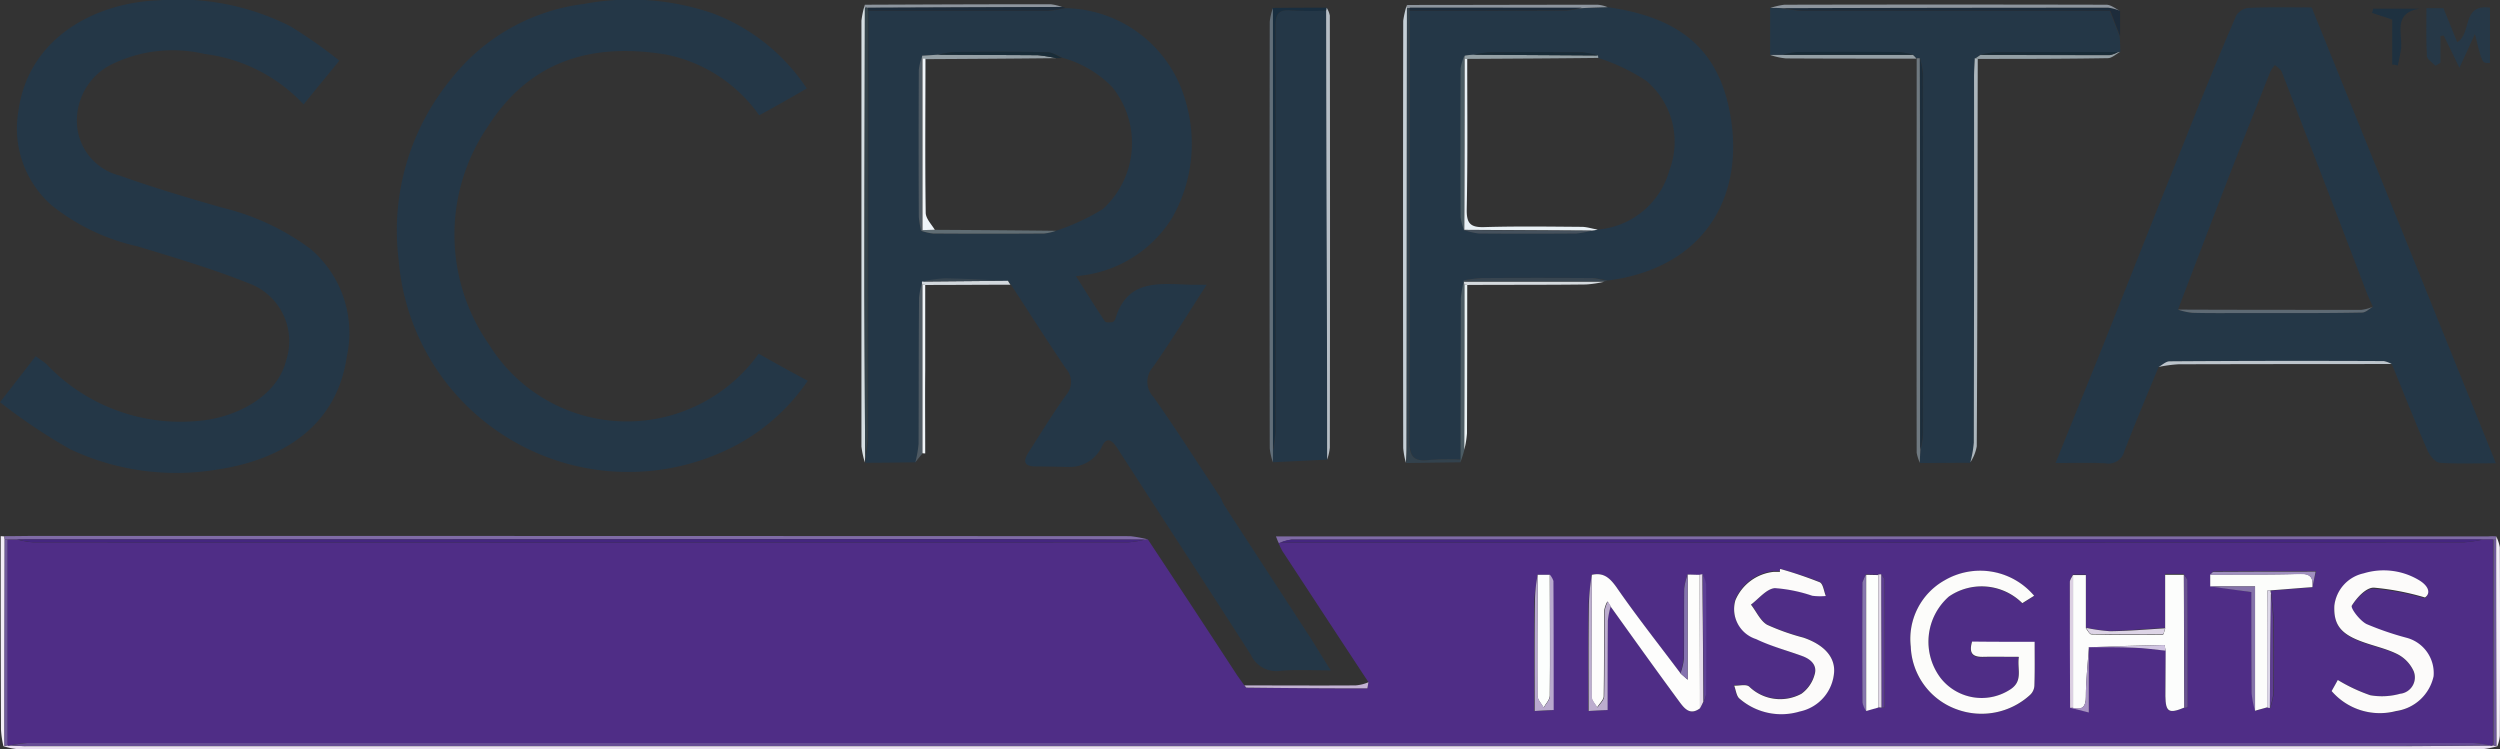 <svg xmlns="http://www.w3.org/2000/svg" width="101.517" height="30.432" viewBox="0 0 101.517 30.432">
  <rect x="0" y="0" width="101.517" height="30.432" fill="#333333" stroke="none"/>
  <g id="Group_85" data-name="Group 85" transform="translate(-69.28 -28.118)">
    <g id="Group_84" data-name="Group 84">
      <path id="Path_1783" data-name="Path 1783" d="M122.35,53.8c-1.12-1.73-2.24-3.44-3.36-5.17a1.817,1.817,0,0,1-.13-.28c-.91-1.37-1.79-2.76-2.74-4.11a.9.9,0,0,1-.02-1.22c.75-1.07,1.43-2.18,2.18-3.34h-.62c-1.26-.03-2.6-.27-3.09,1.39-.02.05-.08.13-.13.13-.1.01-.25.03-.29-.03-.39-.58-.76-1.18-1.18-1.84a5.028,5.028,0,0,0,3.92-2.39,6.058,6.058,0,0,0,.51-4.79,5.149,5.149,0,0,0-4.85-3.7,5.2,5.2,0,0,1-.67.11h-7.34q0,8.67-.01,17.36a4.859,4.859,0,0,1-.1.74c0,.08-.01.17-.01.25.68,0,1.37-.01,2.05-.02a4.783,4.783,0,0,0,.13-.74c.01-1.97,0-3.95.02-5.93a3,3,0,0,1,.13-.65,6.875,6.875,0,0,1,.91-.13c.86.01,1.72.06,2.58.1a.784.784,0,0,0,.1.15c.74,1.13,1.46,2.27,2.22,3.39a.81.81,0,0,1,.01,1.08c-.54.75-1.02,1.54-1.52,2.32-.24.37-.19.58.3.58.45,0,.9.01,1.35.02a1.438,1.438,0,0,0,1.31-.8c.2-.43.39-.33.63.02,1.81,2.81,3.64,5.6,5.44,8.42a1.128,1.128,0,0,0,1.17.64c.64-.06,1.27-.02,2.07-.02C122.93,54.74,122.66,54.26,122.35,53.8ZM112.16,37.49a2.08,2.08,0,0,1-.48.11c-1.51.01-3,.01-4.51,0a2.08,2.08,0,0,1-.48-.11,2.722,2.722,0,0,1-.09-.56c0-1.99-.01-3.98.01-5.97a2.865,2.865,0,0,1,.13-.58c.22-.01.43-.03.64-.04a3.9,3.9,0,0,1,.67-.11c1.26-.01,2.53-.02,3.79.01a1.73,1.73,0,0,1,.57.22,4.507,4.507,0,0,1,2.03,1.19,3.62,3.62,0,0,1-.38,4.96A9.163,9.163,0,0,1,112.16,37.49Z" fill="#243747"/>
      <path id="Path_1784" data-name="Path 1784" d="M163.15,28.42c-.9,0-1.74-.02-2.58.02a.677.677,0,0,0-.49.32c-.72,1.68-1.41,3.36-2.08,5.06-1.14,2.82-2.26,5.67-3.39,8.5-.61,1.51-1.22,3.01-1.86,4.6.74,0,1.37-.02,2.02.01a.658.658,0,0,0,.77-.48c.44-1.15.92-2.28,1.39-3.42.15-.08.3-.23.45-.23q4.35-.03,8.7-.01a.845.845,0,0,1,.33.13c.48,1.16.93,2.32,1.43,3.46.09.22.32.51.51.53.73.05,1.45.02,2.28.02C168.11,40.69,165.63,34.55,163.15,28.42Zm2.05,12.39c-1.56.03-3.13.02-4.7.02-.73,0-1.46.01-2.19-.01a2.5,2.5,0,0,1-.59-.13q1.02-2.67,2.04-5.33c.56-1.43,1.12-2.85,1.69-4.28a1.108,1.108,0,0,1,.21-.32c.1.09.23.17.28.29q1.725,4.44,3.42,8.89c.08.22.18.42.28.64C165.49,40.66,165.35,40.81,165.2,40.81Z" fill="#243747"/>
      <path id="Path_1785" data-name="Path 1785" d="M83.36,42.61c-.42,2.9-2.75,4.2-5.23,4.57a10.112,10.112,0,0,1-6-.82,22.87,22.87,0,0,1-2.85-1.91c.53-.68.97-1.25,1.45-1.87.15.12.31.21.44.33a7.509,7.509,0,0,0,6.16,2.3c1.43-.11,3.19-.93,3.57-2.46a2.5,2.5,0,0,0-1.35-3.06c-1.52-.62-3.11-1.09-4.69-1.57a8.508,8.508,0,0,1-3.49-1.67,4.162,4.162,0,0,1-1.34-3.84c.4-2.9,3.03-4.38,5.7-4.48a10.082,10.082,0,0,1,5.35,1.06,20.2,20.2,0,0,1,1.98,1.39c-.52.64-.98,1.19-1.45,1.78a6.605,6.605,0,0,0-4.02-2.05,5.651,5.651,0,0,0-3.89.48,2.555,2.555,0,0,0-1.28,2.53,2.294,2.294,0,0,0,1.73,1.93c1.36.49,2.76.9,4.15,1.3a9.884,9.884,0,0,1,3.58,1.67A4.467,4.467,0,0,1,83.36,42.61Z" fill="#243747"/>
      <path id="Path_1786" data-name="Path 1786" d="M102.08,43.58a8.183,8.183,0,0,1-2.97,2.65,9.358,9.358,0,0,1-13.64-7.54,9.7,9.7,0,0,1,2.14-7.38,8.133,8.133,0,0,1,5.37-3.03,10.262,10.262,0,0,1,5.27.39,7.919,7.919,0,0,1,3.79,3.04c-.65.38-1.27.73-1.93,1.09a6.1,6.1,0,0,0-3.8-2.47c-2.97-.48-5.5.22-7.23,2.94a7.786,7.786,0,0,0,.06,8.84,6.581,6.581,0,0,0,10.95.37C100.73,42.85,101.37,43.2,102.08,43.58Z" fill="#243747"/>
      <path id="Path_1787" data-name="Path 1787" d="M139.55,32.83c-.48-2.84-2.21-4.02-4.98-4.42-.35.01-.71.02-1.06.04a3.874,3.874,0,0,1-.67.1c-2.11.01-4.2.01-6.31.01,0,5.82.01,11.64-.01,17.45,0,.62.15.86.78.79a11.245,11.245,0,0,1,1.3-.02q0-3.27.01-6.54a5.238,5.238,0,0,1,.13-.74,6.391,6.391,0,0,1,.75-.09c1.49-.01,2.97-.01,4.46,0a4.308,4.308,0,0,1,.61.1c.21-.03.41-.06.61-.1C138.67,38.69,140.08,35.93,139.55,32.83Zm-2.48,2.2a3.3,3.3,0,0,1-2.91,2.41,1.17,1.17,0,0,1-.26.04,3.12,3.12,0,0,1-.61.11c-1.32.01-2.64.01-3.97,0a2.865,2.865,0,0,1-.58-.13v.01l-.01-.01h.01a2.638,2.638,0,0,1-.13-.52q-.015-3.03,0-6.04a2.462,2.462,0,0,1,.15-.51,2.326,2.326,0,0,1,.37-.04,3.9,3.9,0,0,1,.67-.11c1.24-.01,2.47-.01,3.71,0a4.673,4.673,0,0,1,.65.13.3.3,0,0,1,.02.1,7.985,7.985,0,0,1,1.95.93A3.239,3.239,0,0,1,137.07,35.03Z" fill="#243747"/>
      <path id="Path_1788" data-name="Path 1788" d="M155.38,30.22a.425.425,0,0,1-.11.02c-1.65,0-3.3-.01-4.96,0a3.413,3.413,0,0,0-.61.11c-.08.05-.15.11-.23.15-.01.26-.03.52-.03.77q0,7.425-.01,14.84a4.473,4.473,0,0,1-.14.8c-.68,0-1.37.01-2.05.01,0-.17.01-.35.02-.53a3.121,3.121,0,0,0,.11-.61V31.1a2.777,2.777,0,0,0-.13-.61.285.285,0,0,0-.13,0l-.01.01c-.04-.05-.09-.1-.13-.15a2.68,2.68,0,0,0-.55-.11q-2.1-.015-4.2,0a2.681,2.681,0,0,0-.55.11h-.51V28.44c.17,0,.33,0,.5.01a6.293,6.293,0,0,0,.74.11h12.55c.16.41.29.73.4,1.03C155.37,29.8,155.38,30,155.38,30.22Z" fill="#243747"/>
      <path id="Path_1789" data-name="Path 1789" d="M123.18,46.78c-.74.04-1.47.07-2.21.11v-.5a4.554,4.554,0,0,0,.11-.74c.01-5.49.01-10.96,0-16.45,0-.48.1-.72.64-.66.48.04.95.01,1.43.01q0,4.41.02,8.83C123.17,40.52,123.18,43.65,123.18,46.78Z" fill="#243747"/>
      <path id="Path_1790" data-name="Path 1790" d="M170.69,58.42a4.074,4.074,0,0,1-.68.13H70.1a3.143,3.143,0,0,1-.68-.13l.04-.02h.06l.05-.02.06.02.05-.01c.24.01.48.03.72.03h95.99c1.34,0,2.67-.02,4.01-.03l.06.01.06-.02a.234.234,0,0,0,.12.02Z" fill="#eae0f1"/>
      <path id="Path_1791" data-name="Path 1791" d="M170.64,49.9a.285.285,0,0,1,0,.13H121.73a1.684,1.684,0,0,0-.46.13c-.03.02-.05.02-.07,0-.04-.08-.07-.17-.11-.26h49.23A1.709,1.709,0,0,1,170.64,49.9Z" fill="#7f6ba6"/>
      <path id="Path_1792" data-name="Path 1792" d="M170.39,28.43v2.24c-.32.03-.32.03-.61-1.17-.22.47-.39.86-.63,1.37-.25-.52-.44-.91-.64-1.31-.04.01-.08.01-.13.02v1.08c-.06.04-.13.09-.2.13-.13-.13-.34-.26-.35-.39-.04-.65-.02-1.28-.02-1.95h.69c.18.44.37.91.56,1.38C169.66,29.49,169.23,28.26,170.39,28.43Z" fill="#263847"/>
      <path id="Path_1793" data-name="Path 1793" d="M128.59,46.78v.11l-2.21.03c.01-.22.02-.43.02-.65.01-5.94.01-11.89.02-17.82l.05-.01h.06a.487.487,0,0,0-.01.12c0,5.82.01,11.64-.01,17.45,0,.62.15.86.78.79A9.38,9.38,0,0,1,128.59,46.78Z" fill="#33424d"/>
      <path id="Path_1794" data-name="Path 1794" d="M123.16,28.43a.5.5,0,0,1-.02.12,13.643,13.643,0,0,1-1.43-.01c-.54-.05-.64.18-.64.66.01,5.49.01,10.96,0,16.45a4.9,4.9,0,0,1-.11.74q0-8.97-.01-17.95C121.7,28.43,122.42,28.43,123.16,28.43Z" fill="#192e3f"/>
      <path id="Path_1795" data-name="Path 1795" d="M104.41,46.65c0,.08-.01.17-.01.25a3.776,3.776,0,0,1-.14-.65V28.96a3.584,3.584,0,0,1,.14-.65.284.284,0,0,0,0,.13c-.01,3.9-.02,7.79-.02,11.69Q104.395,43.385,104.41,46.65Z" fill="#d5dee2"/>
      <path id="Path_1796" data-name="Path 1796" d="M126.41,28.31a.285.285,0,0,0,0,.13c-.01,5.93-.01,11.88-.02,17.82,0,.22-.01.43-.02.65a3.16,3.16,0,0,1-.11-.6q-.015-8.67,0-17.35A4.042,4.042,0,0,1,126.41,28.31Z" fill="#c6d0d7"/>
      <path id="Path_1797" data-name="Path 1797" d="M123.28,28.75c.01,5.85.01,11.71,0,17.55a2.08,2.08,0,0,1-.11.48q0-4.71-.02-9.4-.015-4.425-.02-8.83a.43.43,0,0,0,.02-.12A.939.939,0,0,1,123.28,28.75Z" fill="#b6bec6"/>
      <path id="Path_1798" data-name="Path 1798" d="M120.97,46.39v.5a2.456,2.456,0,0,1-.13-.57c-.01-5.76-.01-11.54,0-17.31a2.171,2.171,0,0,1,.13-.56Z" fill="#616e79"/>
      <path id="Path_1799" data-name="Path 1799" d="M147.26,46.38c-.01.18-.02.36-.02.53a1.624,1.624,0,0,1-.13-.41c-.01-5.33,0-10.68,0-16.01a.285.285,0,0,1,.13,0Q147.255,38.425,147.26,46.38Z" fill="#6f7980"/>
      <path id="Path_1800" data-name="Path 1800" d="M149.59,30.5c-.01,5.24-.01,10.5-.04,15.74a1.709,1.709,0,0,1-.26.65,4.473,4.473,0,0,0,.14-.8q.015-7.425.01-14.84c0-.25.02-.51.03-.77A.254.254,0,0,0,149.59,30.5Z" fill="#acb6bd"/>
      <path id="Path_1801" data-name="Path 1801" d="M155.37,28.56v1.02c-.12-.3-.24-.62-.4-1.03H142.42a6.293,6.293,0,0,1-.74-.11q6.615-.015,13.22-.02A1.588,1.588,0,0,1,155.37,28.56Z" fill="#1d2c3b"/>
      <path id="Path_1802" data-name="Path 1802" d="M155.37,28.56a1.888,1.888,0,0,0-.48-.13q-6.6,0-13.22.02c-.17-.01-.33-.01-.5-.01a2.928,2.928,0,0,1,.57-.13q6.525-.015,13.05,0C154.99,28.3,155.18,28.47,155.37,28.56Z" fill="#8d959e"/>
      <path id="Path_1803" data-name="Path 1803" d="M166.78,30.09c-.03.23-.09.46-.13.69a.925.925,0,0,0-.23-.04V28.91c-.3-.1-.56-.18-.82-.27a.526.526,0,0,0,.04-.17h1.9C166.44,28.64,166.84,29.47,166.78,30.09Z" fill="#1e3140"/>
      <path id="Path_1804" data-name="Path 1804" d="M166.4,42.9q-4.32,0-8.65.01a5.576,5.576,0,0,0-.82.11c.15-.08.3-.23.45-.23q4.35-.03,8.7-.01A1.15,1.15,0,0,1,166.4,42.9Z" fill="#bcc4cb"/>
      <path id="Path_1805" data-name="Path 1805" d="M69.47,50.02c0,2.79-.01,5.59-.01,8.38l-.04.02a3.845,3.845,0,0,1-.1-.68q-.015-3.93-.01-7.85c.05,0,.11.01.15.01A.487.487,0,0,0,69.47,50.02Z" fill="#f3edf7"/>
      <path id="Path_1806" data-name="Path 1806" d="M170.79,50.34c.01,2.56.01,5.1,0,7.66a1.6,1.6,0,0,1-.1.42l-.04-.02q-.015-4.2-.01-8.38a.286.286,0,0,0,0-.13A1.7,1.7,0,0,1,170.79,50.34Z" fill="#f3edf7"/>
      <path id="Path_1807" data-name="Path 1807" d="M134.56,28.41c-.35.01-.71.02-1.06.04-2.32-.01-4.65-.01-6.97-.01h-.06l-.05.01a.285.285,0,0,1,0-.13c2.57,0,5.15-.01,7.73-.01A1.292,1.292,0,0,1,134.56,28.41Z" fill="#8d959e"/>
      <path id="Path_1808" data-name="Path 1808" d="M112.43,28.41l-7.91.03a.244.244,0,0,0-.12,0,.285.285,0,0,1,0-.13c2.51-.01,5.03-.02,7.54-.02A2.065,2.065,0,0,1,112.43,28.41Z" fill="#8d959e"/>
      <path id="Path_1809" data-name="Path 1809" d="M112.54,28.44a5.2,5.2,0,0,1-.67.11h-7.34v-.12l7.91-.03C112.46,28.42,112.5,28.42,112.54,28.44Z" fill="#1d2c3b"/>
      <path id="Path_1810" data-name="Path 1810" d="M106.74,39.68v6.85c-.1.12-.2.24-.29.36a4.783,4.783,0,0,0,.13-.74c.01-1.97,0-3.95.02-5.93a3,3,0,0,1,.13-.65A.224.224,0,0,0,106.74,39.68Z" fill="#4f5a63"/>
      <path id="Path_1811" data-name="Path 1811" d="M128.75,39.68q0,3.36-.01,6.71c-.04.17-.1.33-.15.49v-.11q0-3.27.01-6.54a5.238,5.238,0,0,1,.13-.74l.01.05A.572.572,0,0,0,128.75,39.68Z" fill="#4c5c64"/>
      <path id="Path_1812" data-name="Path 1812" d="M106.85,39.68v3.49c-.01,1.12,0,2.24,0,3.36a.449.449,0,0,1-.11-.01V39.67A.449.449,0,0,0,106.85,39.68Z" fill="#f0f5f9"/>
      <path id="Path_1813" data-name="Path 1813" d="M128.86,39.68q0,3.015-.01,6.03a3.9,3.9,0,0,1-.11.67q.015-3.345.01-6.71A.41.41,0,0,0,128.86,39.68Z" fill="#e9f2f4"/>
      <path id="Path_1814" data-name="Path 1814" d="M155.38,30.22c-.17.09-.34.26-.51.26-1.77.03-3.52.03-5.28.03-.04,0-.08-.01-.12-.01.08-.04.15-.1.23-.15,1.75,0,3.49.01,5.24.01a.882.882,0,0,0,.33-.12A.425.425,0,0,0,155.38,30.22Z" fill="#939fa5"/>
      <path id="Path_1815" data-name="Path 1815" d="M147.1,30.5c-1.77,0-3.53,0-5.3-.01a2.816,2.816,0,0,1-.64-.14h5.8A1,1,0,0,1,147.1,30.5Z" fill="#949fa5"/>
      <path id="Path_1816" data-name="Path 1816" d="M134.54,39.51a.5.5,0,0,1-.13.04h-5.68l-.01-.05a6.391,6.391,0,0,1,.75-.09c1.49-.01,2.97-.01,4.46,0C134.14,39.42,134.34,39.49,134.54,39.51Z" fill="#384550"/>
      <path id="Path_1817" data-name="Path 1817" d="M134.42,39.56a4.554,4.554,0,0,1-.74.11c-1.6.02-3.22.01-4.82.02a.41.41,0,0,0-.11-.01.234.234,0,0,1-.02-.12h5.69Z" fill="#d5dade"/>
      <path id="Path_1818" data-name="Path 1818" d="M110.31,39.68c-1.16,0-2.3.01-3.46.01a.41.41,0,0,0-.11-.01.191.191,0,0,1-.02-.13l3.49-.03C110.24,39.58,110.28,39.63,110.31,39.68Z" fill="#d2d8dd"/>
      <path id="Path_1819" data-name="Path 1819" d="M104.52,28.44a.4.4,0,0,0,0,.11q0,8.67-.01,17.35a6.423,6.423,0,0,1-.1.75c-.01-2.17-.02-4.35-.02-6.52,0-3.9.01-7.8.01-11.69A.127.127,0,0,1,104.52,28.44Z" fill="#34444c"/>
      <path id="Path_1820" data-name="Path 1820" d="M106.68,37.49a5.433,5.433,0,0,1-.09-.56q-.015-2.985,0-5.97a2.45,2.45,0,0,1,.14-.58.284.284,0,0,0,0,.13v6.96Z" fill="#4f5a63"/>
      <path id="Path_1821" data-name="Path 1821" d="M112.16,30.48c-1.77.02-3.54.03-5.31.04a.167.167,0,0,0-.12-.01.284.284,0,0,1,0-.13c.22-.01.43-.03.64-.04,1.35.01,2.71.01,4.05.02A6.008,6.008,0,0,1,112.16,30.48Z" fill="#949fa5"/>
      <path id="Path_1822" data-name="Path 1822" d="M112.16,37.49a2.08,2.08,0,0,1-.48.11c-1.51.01-3,.01-4.51,0a2.08,2.08,0,0,1-.48-.11l.05-.03c.16,0,.33-.01.5-.01C108.88,37.46,110.52,37.47,112.16,37.49Z" fill="#606d74"/>
      <path id="Path_1823" data-name="Path 1823" d="M112.41,30.47a2.008,2.008,0,0,1-.25.01,5.714,5.714,0,0,0-.74-.12c-1.34-.01-2.7-.01-4.05-.02a3.9,3.9,0,0,1,.67-.11c1.26-.01,2.53-.02,3.79.01C112.03,30.24,112.22,30.4,112.41,30.47Z" fill="#192c38"/>
      <path id="Path_1824" data-name="Path 1824" d="M110.21,39.52l-3.49.03a5.7,5.7,0,0,1,.91-.13C108.49,39.43,109.35,39.49,110.21,39.52Z" fill="#374550"/>
      <path id="Path_1825" data-name="Path 1825" d="M165.64,40.57c-.15.09-.3.24-.44.24-1.56.03-3.13.02-4.7.02-.73,0-1.46.01-2.19-.01a2.5,2.5,0,0,1-.59-.13c2.48.01,4.97.01,7.45.01A1.653,1.653,0,0,0,165.64,40.57Z" fill="#5e6a74"/>
      <path id="Path_1826" data-name="Path 1826" d="M128.73,37.46h.01v.01Z" fill="#e8f0f5"/>
      <path id="Path_1827" data-name="Path 1827" d="M134.16,37.44a1.17,1.17,0,0,1-.26.04l-5.16-.03c.01-2.32.01-4.63.01-6.96h.05l.06.01c0,2.04.02,4.08-.02,6.11-.01.55.12.75.71.73,1.33-.04,2.66-.02,3.99-.01C133.75,37.34,133.95,37.41,134.16,37.44Z" fill="#e8f0f5"/>
      <path id="Path_1828" data-name="Path 1828" d="M128.74,30.51q0,3.48-.01,6.96a2.6,2.6,0,0,1-.14-.53c-.01-2.01-.01-4.03,0-6.04a1.972,1.972,0,0,1,.15-.51Z" fill="#4b5c64"/>
      <path id="Path_1829" data-name="Path 1829" d="M126.53,28.43h6.98a4.013,4.013,0,0,1-.68.11q-3.15.015-6.31.01A.486.486,0,0,1,126.53,28.43Z" fill="#1d2c3b"/>
      <path id="Path_1830" data-name="Path 1830" d="M134.18,30.47c-1.78.02-3.54.03-5.32.04l-.06-.01h-.05a.246.246,0,0,1,.01-.12,2.326,2.326,0,0,1,.37-.04l5.04.03C134.17,30.4,134.18,30.43,134.18,30.47Z" fill="#939fa4"/>
      <path id="Path_1831" data-name="Path 1831" d="M128.73,37.46l5.17.03a4.343,4.343,0,0,1-.61.11c-1.32.01-2.65.01-3.97,0A3.156,3.156,0,0,1,128.73,37.46Z" fill="#45515d"/>
      <path id="Path_1832" data-name="Path 1832" d="M134.16,30.37l-5.04-.03a3.874,3.874,0,0,1,.67-.1c1.24-.01,2.47-.01,3.71,0A3.083,3.083,0,0,1,134.16,30.37Z" fill="#192c38"/>
      <path id="Path_1833" data-name="Path 1833" d="M147.25,46.38q0-7.95-.01-15.89a3.29,3.29,0,0,1,.12.61q.015,7.335,0,14.67A3.121,3.121,0,0,1,147.25,46.38Z" fill="#1c2d3b"/>
      <path id="Path_1834" data-name="Path 1834" d="M155.28,30.23a1.063,1.063,0,0,1-.34.12c-1.74,0-3.49-.01-5.23-.01a3.234,3.234,0,0,1,.61-.1C151.97,30.23,153.62,30.23,155.28,30.23Z" fill="#192c38"/>
      <path id="Path_1835" data-name="Path 1835" d="M146.97,30.34h-5.29a3.57,3.57,0,0,1,.55-.11c1.4-.01,2.8-.01,4.19,0A4.865,4.865,0,0,1,146.97,30.34Z" fill="#192c38"/>
      <path id="Path_1836" data-name="Path 1836" d="M170.14,50.02a5.656,5.656,0,0,1-.81.12q-23.295.015-46.59.01h-1.48c-.03.02-.05.02-.07,0a3.539,3.539,0,0,0,.16.34c1.17,1.78,2.33,3.56,3.5,5.33-.02.09-.04.25-.05.25-1.63,0-3.27-.01-4.9-.03-.03,0-.05-.06-.09-.09l-.3-.42q-1.8-2.76-3.62-5.51a.487.487,0,0,0-.12.01,4.18,4.18,0,0,1-.68.11q-22.23.015-44.46,0a3.147,3.147,0,0,1-.67-.12h-.39v8.36l.06.02.05-.01a4.1,4.1,0,0,1,.69-.1h99.34a3.986,3.986,0,0,1,.68.1l.06.01.06-.02V50.02h-.37Zm-38.56,6.97c0-1.52-.01-2.98,0-4.44.01-.36.09-.73.13-1.09h.49c.05.09.13.17.13.25.01,1.72.01,3.44.01,5.24C132.1,56.97,131.88,56.98,131.58,56.99Zm6.88-.38-.15.27c-.39.3-.63.01-.82-.25-.94-1.29-1.87-2.59-2.81-3.89a3.2,3.2,0,0,0-.13.58c-.01,1.18-.01,2.37-.01,3.63-.25.01-.47.02-.77.04,0-1.48-.01-2.9.01-4.31.01-.4.09-.81.13-1.22.46-.1.72.1.99.49.83,1.19,1.73,2.35,2.61,3.51a3.155,3.155,0,0,0,.14-.59c.01-.95,0-1.89.01-2.83a3.155,3.155,0,0,1,.14-.59c.16.01.33.01.49.02a.164.164,0,0,1,.12-.02,1.491,1.491,0,0,1,.13.39c.02,1.49.01,2.99.01,4.47A.86.86,0,0,1,138.46,56.61Zm3.88.39a2.6,2.6,0,0,1-2.44-.52c-.13-.1-.14-.35-.22-.54.21.01.48-.06.62.04a1.825,1.825,0,0,0,2.12.3,1.462,1.462,0,0,0,.53-.76c.13-.39-.14-.65-.49-.77a17.649,17.649,0,0,1-1.88-.7,1.286,1.286,0,0,1-.84-1.58,1.91,1.91,0,0,1,1.55-1.16h.26c.01-.03.02-.06.03-.1.54.18,1.08.32,1.6.54.14.06.17.37.25.56a3.326,3.326,0,0,1-.55-.01,5.712,5.712,0,0,0-1.52-.31c-.34.03-.65.44-.97.67.22.29.38.66.65.82a9.147,9.147,0,0,0,1.47.52c.82.29,1.26.77,1.25,1.35A1.775,1.775,0,0,1,142.34,57Zm3.45-.15a.405.405,0,0,1-.11,0,.57.57,0,0,1-.13-.01c-.17.04-.33.09-.49.14-.05-.12-.14-.22-.14-.33-.01-1.62-.01-3.25,0-4.88,0-.11.09-.22.13-.33.17.01.33.01.49.02a.191.191,0,0,1,.13-.02c.04.06.13.13.13.21.01,1.71.01,3.43.02,5.15C145.81,56.83,145.8,56.85,145.79,56.85Zm6.1-.89a.538.538,0,0,1-.17.38,2.93,2.93,0,0,1-2.96.59,2.81,2.81,0,0,1-1.89-2.56,2.71,2.71,0,0,1,1.38-2.68,2.854,2.854,0,0,1,3.63.63c-.16.1-.31.21-.48.3a2.373,2.373,0,0,0-2.99-.28,2.464,2.464,0,0,0-.32,3.33,2.118,2.118,0,0,0,2.77.48c.59-.35.31-.84.39-1.35-.53,0-1-.01-1.46.01s-.56-.21-.45-.62h2.55C151.9,54.8,151.91,55.38,151.89,55.96Zm6.2.89a.405.405,0,0,1-.11,0c-.64.26-.76.19-.77-.46,0-.62.01-1.24.02-1.86-.43-.04-.86-.1-1.29-.12-.61-.03-1.23-.02-1.85-.03l.01.02v2.64c-.32-.09-.54-.14-.76-.2,0-1.7-.01-3.4-.01-5.09a.724.724,0,0,1,.13-.3h.52V53.6a5.368,5.368,0,0,0,.99.14c.74-.02,1.49-.08,2.23-.13V51.42h.75c.05.09.14.17.14.26.01,1.7.01,3.4.01,5.1C158.1,56.83,158.1,56.85,158.09,56.85Zm5.09-4.88c-.56.04-1.13.09-1.69.13a.172.172,0,0,0,.02.12c.04.39.09.79.1,1.18.02.96.01,1.92,0,2.88a3.772,3.772,0,0,1-.14.58.172.172,0,0,1-.12-.02c-.16.04-.32.1-.49.14a6.1,6.1,0,0,1-.14-.72c-.01-1.37,0-2.74,0-4.1-.61-.09-1.14-.16-1.68-.24.01-.15.01-.31.01-.48.04-.04.08-.12.13-.12,1.35-.01,2.71-.01,4.15-.01C163.26,51.59,163.22,51.78,163.18,51.97ZM166.56,57a2.6,2.6,0,0,1-2.6-.82c.09-.16.18-.32.25-.45a7.793,7.793,0,0,0,1.32.62,2.917,2.917,0,0,0,1.21-.05.664.664,0,0,0,.55-.91,1.383,1.383,0,0,0-.67-.7c-.47-.23-1-.33-1.49-.52-.82-.31-1.08-.69-1.06-1.43a1.51,1.51,0,0,1,1.19-1.31,2.758,2.758,0,0,1,2.21.26c.42.23.51.56.27.72a10.483,10.483,0,0,0-2.08-.39c-.32,0-.7.41-.9.73-.06.1.32.61.6.75a11.586,11.586,0,0,0,1.6.55,1.465,1.465,0,0,1,1.11,1.57A1.8,1.8,0,0,1,166.56,57Z" fill="#4f2d86"/>
      <path id="Path_1837" data-name="Path 1837" d="M115.89,50.02a.487.487,0,0,0-.12.01c-2.93,0-5.87-.02-8.8-.02q-18.51.015-37.01.01h-.49a.528.528,0,0,1-.01-.13c.44,0,.87-.01,1.3-.01q22.215,0,44.42.01A5.553,5.553,0,0,1,115.89,50.02Z" fill="#7f6ba6"/>
      <path id="Path_1838" data-name="Path 1838" d="M124.85,55.82c-.02.09-.04.25-.05.25-1.63,0-3.27-.01-4.9-.03-.03,0-.05-.06-.09-.09,1.51,0,3.01.01,4.52,0A1.656,1.656,0,0,0,124.85,55.82Z" fill="#c3b3d3"/>
      <path id="Path_1839" data-name="Path 1839" d="M69.7,58.39a5.583,5.583,0,0,1,.68-.1h99.34a3.846,3.846,0,0,1,.68.1c-1.34.01-2.67.02-4.01.02H70.4C70.17,58.42,69.93,58.4,69.7,58.39Z" fill="#654b93"/>
      <path id="Path_1840" data-name="Path 1840" d="M69.47,50.02h.11v8.37l-.06.01h-.06C69.46,55.61,69.46,52.81,69.47,50.02Z" fill="#6f599b"/>
      <path id="Path_1841" data-name="Path 1841" d="M170.53,58.39V50.02h.11c0,2.79.01,5.59.01,8.38A.236.236,0,0,1,170.53,58.39Z" fill="#6f599b"/>
      <path id="Path_1842" data-name="Path 1842" d="M170.14,50.02a5.735,5.735,0,0,1-.8.12q-23.295.015-46.6.01h-1.48a1.877,1.877,0,0,1,.45-.12Q145.935,50.015,170.14,50.02Z" fill="#44267f"/>
      <path id="Path_1843" data-name="Path 1843" d="M107.24,37.45c-.17,0-.34.01-.5.01V30.5a.167.167,0,0,1,.12.01c0,2.08-.02,4.16.01,6.24C106.87,36.99,107.1,37.22,107.24,37.45Z" fill="#f0f5f9"/>
      <path id="Path_1844" data-name="Path 1844" d="M151.9,54.18c0,.62.01,1.2-.01,1.78a.548.548,0,0,1-.18.38,2.917,2.917,0,0,1-2.95.59,2.821,2.821,0,0,1-1.89-2.56,2.725,2.725,0,0,1,1.38-2.69,2.866,2.866,0,0,1,3.63.63l-.48.3a2.345,2.345,0,0,0-2.98-.27,2.443,2.443,0,0,0-.33,3.32,2.118,2.118,0,0,0,2.78.48c.59-.35.31-.84.39-1.35-.52,0-.99-.01-1.46,0s-.56-.2-.44-.62C150.18,54.18,150.99,54.18,151.9,54.18Z" fill="#fcfcfa"/>
      <path id="Path_1845" data-name="Path 1845" d="M133.92,51.46c.46-.1.71.1.99.49.83,1.2,1.74,2.35,2.61,3.51.06.06.13.11.29.26V51.45c.16,0,.33.01.49.01,0,1.81.01,3.61.01,5.42-.4.3-.63.01-.83-.26-.95-1.29-1.88-2.59-2.81-3.89-.04-.06-.08-.13-.12-.19a1.144,1.144,0,0,0-.13.38c-.01,1.16,0,2.32-.02,3.47,0,.15-.18.3-.27.46-.08-.15-.22-.29-.23-.44C133.9,54.76,133.91,53.11,133.92,51.46Z" fill="#fdfdfc"/>
      <path id="Path_1846" data-name="Path 1846" d="M163.96,56.18c.09-.16.18-.32.25-.45a6.806,6.806,0,0,0,1.32.62,2.762,2.762,0,0,0,1.21-.06.669.669,0,0,0,.55-.92,1.443,1.443,0,0,0-.68-.7c-.47-.23-.99-.33-1.48-.52-.82-.31-1.09-.69-1.06-1.43a1.52,1.52,0,0,1,1.19-1.32,2.786,2.786,0,0,1,2.22.26c.42.24.52.55.27.72a10.577,10.577,0,0,0-2.08-.4c-.32,0-.69.41-.89.73-.06.1.32.61.6.75a12.061,12.061,0,0,0,1.6.55,1.483,1.483,0,0,1,1.12,1.57,1.814,1.814,0,0,1-1.52,1.41A2.585,2.585,0,0,1,163.96,56.18Z" fill="#fcfbfa"/>
      <path id="Path_1847" data-name="Path 1847" d="M141.57,51.22a16.7,16.7,0,0,1,1.6.54c.14.06.17.36.25.56a2.53,2.53,0,0,1-.55-.01,6.045,6.045,0,0,0-1.52-.31c-.34.03-.65.43-.97.67.22.28.38.66.66.82a9.147,9.147,0,0,0,1.47.52c.82.28,1.26.76,1.25,1.35a1.755,1.755,0,0,1-1.4,1.65,2.591,2.591,0,0,1-2.44-.52c-.13-.1-.15-.35-.22-.53.21.01.48-.07.61.04a1.81,1.81,0,0,0,2.12.29,1.408,1.408,0,0,0,.53-.76c.13-.39-.14-.64-.49-.77-.63-.23-1.28-.4-1.88-.69a1.277,1.277,0,0,1-.84-1.58,1.9,1.9,0,0,1,1.55-1.15h.26A.213.213,0,0,1,141.57,51.22Z" fill="#fcfbfa"/>
      <path id="Path_1848" data-name="Path 1848" d="M157.98,56.85c-.63.26-.76.18-.77-.46,0-.62.01-1.24.01-1.85-.02-.08-.04-.23-.05-.23-1.03.02-2.05.05-3.08.09l.01.02c-.04.66-.12,1.32-.12,1.99,0,.4-.13.55-.52.46v-5.4h.52v2.16c.07.09.15.25.22.25.97.02,1.94.02,2.91.01.03,0,.06-.16.09-.24V51.46h.76C157.96,53.25,157.97,55.05,157.98,56.85Z" fill="#fcfdfc"/>
      <path id="Path_1849" data-name="Path 1849" d="M69.96,50.02q18.51,0,37.01-.01c2.93,0,5.87.01,8.8.02a4.013,4.013,0,0,1-.68.11q-22.23.015-44.46,0A4.112,4.112,0,0,1,69.96,50.02Z" fill="#44267f"/>
      <path id="Path_1850" data-name="Path 1850" d="M161.34,56.84c-.16.05-.33.09-.49.14V51.93h-1.82v-.48c1.22-.01,2.45.01,3.67-.03.44-.01.51.19.48.54-.57.04-1.13.09-1.7.13a.405.405,0,0,0-.11,0c-.01,0-.02.03-.02.05C161.35,53.71,161.34,55.28,161.34,56.84Z" fill="#fcfdfb"/>
      <path id="Path_1851" data-name="Path 1851" d="M145.55,56.85c-.16.05-.33.09-.49.14V51.46c.16,0,.33.01.49.01Z" fill="#fdfffd"/>
      <path id="Path_1852" data-name="Path 1852" d="M131.72,51.46h.49c0,1.64.02,3.27,0,4.91,0,.16-.16.32-.25.48-.09-.16-.25-.32-.25-.48C131.7,54.73,131.71,53.09,131.72,51.46Z" fill="#fcfefd"/>
      <path id="Path_1853" data-name="Path 1853" d="M131.72,51.46c0,1.64-.02,3.27,0,4.91,0,.16.16.32.25.48.09-.16.25-.32.25-.48.01-1.64,0-3.27,0-4.91a.788.788,0,0,1,.14.25c.01,1.72.01,3.44.01,5.24-.25.01-.47.02-.77.04,0-1.52-.01-2.98.01-4.44A5.758,5.758,0,0,1,131.72,51.46Z" fill="#b9a9ce"/>
      <path id="Path_1854" data-name="Path 1854" d="M133.92,51.46c0,1.65-.02,3.3,0,4.95,0,.15.15.29.23.44.09-.15.27-.3.27-.46.02-1.16.01-2.32.02-3.47a1.427,1.427,0,0,1,.13-.38c.04.06.08.13.12.19a3.09,3.09,0,0,0-.12.59c-.01,1.18-.01,2.37-.01,3.63-.25.01-.47.02-.77.04,0-1.48-.01-2.9.01-4.31A8.263,8.263,0,0,1,133.92,51.46Z" fill="#bcadce"/>
      <path id="Path_1855" data-name="Path 1855" d="M159.03,51.93h1.82v5.05a3.662,3.662,0,0,1-.14-.72c-.01-1.37-.01-2.74-.01-4.1C160.1,52.08,159.56,52.01,159.03,51.93Z" fill="#8573a9"/>
      <path id="Path_1856" data-name="Path 1856" d="M145.05,51.45v5.53a.938.938,0,0,1-.14-.33c-.01-1.63-.01-3.25,0-4.88A1.732,1.732,0,0,1,145.05,51.45Z" fill="#8777ae"/>
      <path id="Path_1857" data-name="Path 1857" d="M145.67,51.44c.04.07.13.14.13.21.01,1.72.01,3.43.01,5.15,0,.02-.01.05-.02.05a.4.4,0,0,1-.11,0C145.68,55.05,145.67,53.25,145.67,51.44Z" fill="#5c3e8f"/>
      <path id="Path_1858" data-name="Path 1858" d="M157.98,56.85c-.01-1.8-.01-3.6-.02-5.41.05.09.14.17.14.26.01,1.7.01,3.4.01,5.09,0,.02-.01.05-.02.05A.145.145,0,0,1,157.98,56.85Z" fill="#695291"/>
      <path id="Path_1859" data-name="Path 1859" d="M153.46,51.46v5.4h-.12c-.01-1.7-.01-3.39-.01-5.09C153.32,51.67,153.41,51.56,153.46,51.46Z" fill="#dcd0e2"/>
      <path id="Path_1860" data-name="Path 1860" d="M138.31,56.88c0-1.81-.01-3.61-.01-5.42a.215.215,0,0,1,.11-.02c.01,1.72.03,3.44.04,5.16A2.435,2.435,0,0,1,138.31,56.88Z" fill="#e5dbeb"/>
      <path id="Path_1861" data-name="Path 1861" d="M145.67,51.44c0,1.8.01,3.61.01,5.41-.04,0-.09-.01-.13-.01V51.45A.487.487,0,0,1,145.67,51.44Z" fill="#e2d9e8"/>
      <path id="Path_1862" data-name="Path 1862" d="M138.46,56.61c-.01-1.72-.03-3.44-.04-5.16a1.224,1.224,0,0,1,.14.39c.01,1.49.01,2.98,0,4.48A1.252,1.252,0,0,1,138.46,56.61Z" fill="#5e4095"/>
      <path id="Path_1863" data-name="Path 1863" d="M161.34,56.84c0-1.57,0-3.13.01-4.7,0-.02.01-.05.02-.05a.4.4,0,0,1,.11,0,.254.254,0,0,0,.02.12c-.01,1.55-.03,3.1-.04,4.65A.164.164,0,0,1,161.34,56.84Z" fill="#dcd7e7"/>
      <path id="Path_1864" data-name="Path 1864" d="M163.18,51.97c.03-.35-.04-.55-.48-.54-1.22.03-2.44.02-3.67.03.04-.04.09-.12.13-.12,1.35-.01,2.71-.01,4.15-.01C163.26,51.59,163.22,51.78,163.18,51.97Z" fill="#a08fbf"/>
      <path id="Path_1865" data-name="Path 1865" d="M161.45,56.86c.01-1.55.03-3.1.04-4.65a11.936,11.936,0,0,1,.1,1.19q.015,1.44,0,2.88A2.45,2.45,0,0,1,161.45,56.86Z" fill="#5e3e90"/>
      <path id="Path_1866" data-name="Path 1866" d="M137.81,51.45v4.27c-.16-.14-.23-.2-.29-.26a2.528,2.528,0,0,0,.14-.59c.01-.95,0-1.89.01-2.84A2.45,2.45,0,0,1,137.81,51.45Z" fill="#8573af"/>
      <path id="Path_1867" data-name="Path 1867" d="M157.2,53.63c-.03.09-.06.24-.09.24-.97.01-1.94.01-2.91-.01-.08,0-.15-.17-.22-.25a6.74,6.74,0,0,0,.99.14C155.71,53.74,156.45,53.68,157.2,53.63Z" fill="#ddd4e6"/>
      <path id="Path_1868" data-name="Path 1868" d="M154.09,54.4c1.03-.03,2.05-.07,3.08-.09.02,0,.03.15.05.23-.43-.04-.86-.11-1.29-.12C155.32,54.39,154.71,54.4,154.09,54.4Z" fill="#d0c4e1"/>
      <path id="Path_1869" data-name="Path 1869" d="M153.34,56.86a.244.244,0,0,0,.12,0c.39.09.52-.06.52-.46,0-.66.08-1.32.12-1.99v2.64C153.78,56.97,153.56,56.91,153.34,56.86Z" fill="#a892c4"/>
    </g>
  </g>
</svg>
